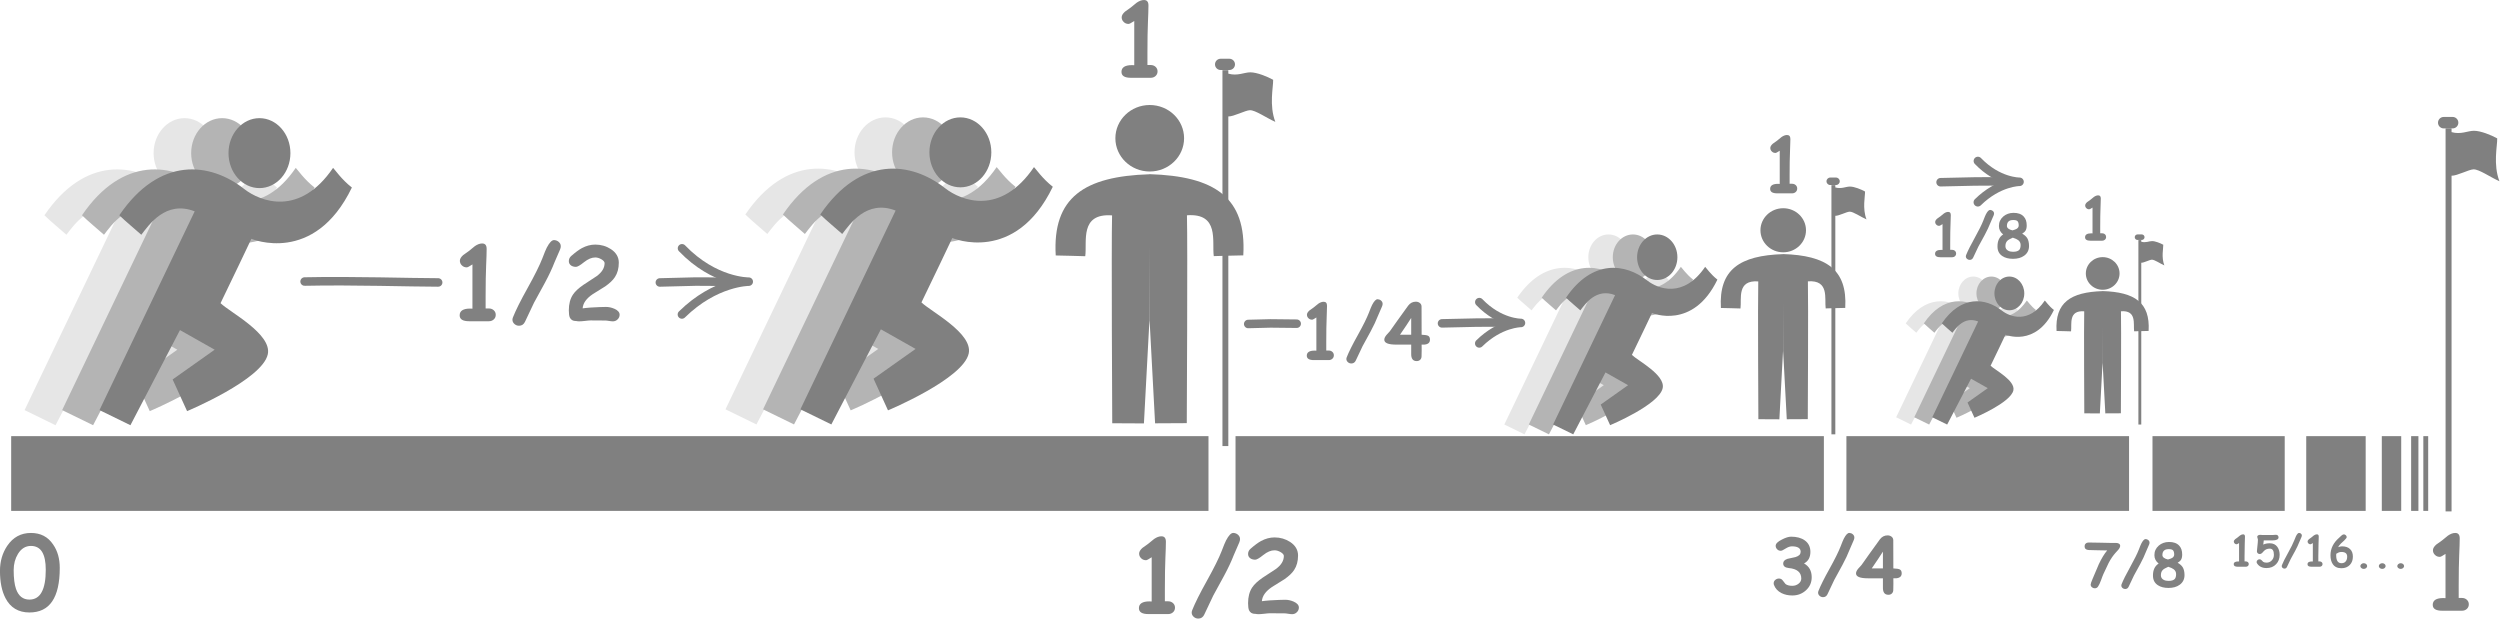 <?xml version="1.0" encoding="UTF-8" standalone="no"?>
<!DOCTYPE svg PUBLIC "-//W3C//DTD SVG 1.1//EN" "http://www.w3.org/Graphics/SVG/1.1/DTD/svg11.dtd">
<svg width="100%" height="100%" viewBox="0 0 2446 606" version="1.1" xmlns="http://www.w3.org/2000/svg" xmlns:xlink="http://www.w3.org/1999/xlink" xml:space="preserve" xmlns:serif="http://www.serif.com/" style="fill-rule:evenodd;clip-rule:evenodd;stroke-linecap:round;stroke-linejoin:round;stroke-miterlimit:1.5;">
    <g transform="matrix(1,0,0,1,-4.015,-474.418)">
        <g transform="matrix(1,0,0,1,-253.541,-1.454)">
            <g id="outline" transform="matrix(0.185,0,0,0.209,866.492,469.773)">
                <path d="M1048.93,1014.92L545.348,1945.38L709.028,2016.15L971.035,1570.79L1154.59,1662.61L932.194,1801.94L1008.67,1950.2C1008.67,1950.2 1407.74,1802.68 1435.62,1683.62C1457.88,1588.52 1233.77,1486.63 1185.57,1444.83C1234.24,1357.29 1348.68,1143.49 1348.68,1143.49C1348.68,1143.49 1681.08,1269.08 1880.23,903.421C1825.51,865.785 1789.48,818.523 1780.77,811.423C1604.06,1041.19 1396.39,969.844 1309.96,909.761C1131.05,785.388 864.296,755.465 650.312,1033.25C678.756,1058.4 736.51,1100.87 766.549,1124.53C806.87,1078.75 895.128,961.767 1048.93,1014.92Z" style="fill:rgb(230,230,230);"/>
                <g transform="matrix(1.13,0,0,1.13,271.877,235.627)">
                    <circle cx="990.754" cy="448.48" r="144.895" style="fill:rgb(230,230,230);"/>
                </g>
            </g>
            <g id="outline1" serif:id="outline" transform="matrix(0.185,0,0,0.209,903.25,469.773)">
                <path d="M1048.93,1014.92L545.348,1945.38L709.028,2016.15L971.035,1570.79L1154.59,1662.61L932.194,1801.94L1008.67,1950.2C1008.67,1950.2 1407.74,1802.68 1435.62,1683.62C1457.88,1588.52 1233.77,1486.63 1185.57,1444.83C1234.24,1357.29 1348.68,1143.49 1348.68,1143.49C1348.68,1143.49 1681.08,1269.08 1880.23,903.421C1825.51,865.785 1789.48,818.523 1780.77,811.423C1604.06,1041.19 1396.39,969.844 1309.96,909.761C1131.05,785.388 864.296,755.465 650.312,1033.25C678.756,1058.4 736.51,1100.87 766.549,1124.53C806.87,1078.75 895.128,961.767 1048.93,1014.92Z" style="fill:rgb(180,180,180);"/>
                <g transform="matrix(1.13,0,0,1.13,271.877,235.627)">
                    <circle cx="990.754" cy="448.48" r="144.895" style="fill:rgb(180,180,180);"/>
                </g>
            </g>
            <g id="outline2" serif:id="outline" transform="matrix(0.185,0,0,0.209,939.772,469.773)">
                <path d="M1048.93,1014.92L545.348,1945.38L709.028,2016.15L971.035,1570.79L1154.59,1662.61L932.194,1801.94L1008.67,1950.2C1008.67,1950.2 1407.74,1802.68 1435.62,1683.62C1457.88,1588.52 1233.77,1486.63 1185.57,1444.83C1234.24,1357.29 1348.68,1143.49 1348.68,1143.49C1348.68,1143.49 1681.08,1269.08 1880.23,903.421C1825.51,865.785 1789.48,818.523 1780.77,811.423C1604.06,1041.19 1396.39,969.844 1309.96,909.761C1131.05,785.388 864.296,755.465 650.312,1033.25C678.756,1058.4 736.51,1100.87 766.549,1124.53C806.87,1078.75 895.128,961.767 1048.93,1014.92Z" style="fill:rgb(128,128,128);"/>
                <g transform="matrix(1.13,0,0,1.13,271.877,235.627)">
                    <circle cx="990.754" cy="448.48" r="144.895" style="fill:rgb(128,128,128);"/>
                </g>
            </g>
        </g>
        <g transform="matrix(1,0,0,1,-939.317,-0.697)">
            <g id="outline3" serif:id="outline" transform="matrix(0.185,0,0,0.209,866.492,469.773)">
                <path d="M1048.93,1014.92L545.348,1945.38L709.028,2016.15L971.035,1570.79L1154.59,1662.61L932.194,1801.94L1008.67,1950.2C1008.67,1950.2 1407.74,1802.68 1435.62,1683.62C1457.88,1588.52 1233.77,1486.63 1185.57,1444.83C1234.24,1357.29 1348.68,1143.49 1348.68,1143.49C1348.68,1143.49 1681.08,1269.08 1880.23,903.421C1825.51,865.785 1789.48,818.523 1780.77,811.423C1604.06,1041.19 1396.39,969.844 1309.96,909.761C1131.05,785.388 864.296,755.465 650.312,1033.25C678.756,1058.4 736.51,1100.87 766.549,1124.53C806.87,1078.75 895.128,961.767 1048.93,1014.92Z" style="fill:rgb(230,230,230);"/>
                <g transform="matrix(1.13,0,0,1.13,271.877,235.627)">
                    <circle cx="990.754" cy="448.48" r="144.895" style="fill:rgb(230,230,230);"/>
                </g>
            </g>
            <g id="outline4" serif:id="outline" transform="matrix(0.185,0,0,0.209,903.25,469.773)">
                <path d="M1048.93,1014.92L545.348,1945.38L709.028,2016.15L971.035,1570.79L1154.59,1662.61L932.194,1801.94L1008.67,1950.2C1008.67,1950.2 1407.74,1802.68 1435.62,1683.62C1457.88,1588.52 1233.77,1486.63 1185.57,1444.83C1234.24,1357.29 1348.68,1143.49 1348.68,1143.49C1348.68,1143.49 1681.08,1269.08 1880.23,903.421C1825.51,865.785 1789.48,818.523 1780.77,811.423C1604.06,1041.19 1396.39,969.844 1309.96,909.761C1131.05,785.388 864.296,755.465 650.312,1033.25C678.756,1058.4 736.51,1100.87 766.549,1124.53C806.87,1078.75 895.128,961.767 1048.93,1014.92Z" style="fill:rgb(180,180,180);"/>
                <g transform="matrix(1.13,0,0,1.13,271.877,235.627)">
                    <circle cx="990.754" cy="448.48" r="144.895" style="fill:rgb(180,180,180);"/>
                </g>
            </g>
            <g id="outline5" serif:id="outline" transform="matrix(0.185,0,0,0.209,939.772,469.773)">
                <path d="M1048.93,1014.92L545.348,1945.38L709.028,2016.15L971.035,1570.79L1154.59,1662.61L932.194,1801.94L1008.67,1950.2C1008.67,1950.2 1407.74,1802.68 1435.62,1683.62C1457.88,1588.52 1233.77,1486.63 1185.57,1444.83C1234.24,1357.29 1348.68,1143.49 1348.68,1143.49C1348.68,1143.49 1681.08,1269.08 1880.23,903.421C1825.51,865.785 1789.48,818.523 1780.77,811.423C1604.06,1041.19 1396.39,969.844 1309.96,909.761C1131.05,785.388 864.296,755.465 650.312,1033.25C678.756,1058.4 736.51,1100.87 766.549,1124.53C806.87,1078.75 895.128,961.767 1048.93,1014.92Z" style="fill:rgb(128,128,128);"/>
                <g transform="matrix(1.13,0,0,1.13,271.877,235.627)">
                    <circle cx="990.754" cy="448.48" r="144.895" style="fill:rgb(128,128,128);"/>
                </g>
            </g>
        </g>
        <g transform="matrix(0.75,0,0,0.75,449.158,221.719)">
            <g transform="matrix(0.868,0,0,0.868,529.247,130.042)">
                <g id="outline6" serif:id="outline" transform="matrix(0.185,0,0,0.209,866.492,469.773)">
                    <path d="M1048.93,1014.92L545.348,1945.38L709.028,2016.15L971.035,1570.79L1154.59,1662.61L932.194,1801.94L1008.67,1950.2C1008.67,1950.2 1407.74,1802.68 1435.62,1683.62C1457.88,1588.52 1233.77,1486.63 1185.57,1444.83C1234.24,1357.29 1348.68,1143.49 1348.68,1143.49C1348.68,1143.49 1681.08,1269.08 1880.23,903.421C1825.51,865.785 1789.48,818.523 1780.77,811.423C1604.06,1041.19 1396.39,969.844 1309.96,909.761C1131.05,785.388 864.296,755.465 650.312,1033.25C678.756,1058.4 736.51,1100.87 766.549,1124.53C806.87,1078.75 895.128,961.767 1048.93,1014.92Z" style="fill:rgb(230,230,230);"/>
                    <g transform="matrix(1.13,0,0,1.13,271.877,235.627)">
                        <circle cx="990.754" cy="448.48" r="144.895" style="fill:rgb(230,230,230);"/>
                    </g>
                </g>
                <g id="outline7" serif:id="outline" transform="matrix(0.185,0,0,0.209,903.25,469.773)">
                    <path d="M1048.93,1014.92L545.348,1945.38L709.028,2016.15L971.035,1570.79L1154.59,1662.61L932.194,1801.94L1008.67,1950.2C1008.67,1950.2 1407.74,1802.68 1435.62,1683.62C1457.88,1588.52 1233.77,1486.63 1185.57,1444.83C1234.24,1357.29 1348.68,1143.49 1348.68,1143.49C1348.68,1143.49 1681.08,1269.08 1880.23,903.421C1825.51,865.785 1789.48,818.523 1780.77,811.423C1604.06,1041.19 1396.39,969.844 1309.96,909.761C1131.05,785.388 864.296,755.465 650.312,1033.25C678.756,1058.4 736.51,1100.87 766.549,1124.53C806.87,1078.75 895.128,961.767 1048.93,1014.92Z" style="fill:rgb(180,180,180);"/>
                    <g transform="matrix(1.13,0,0,1.13,271.877,235.627)">
                        <circle cx="990.754" cy="448.48" r="144.895" style="fill:rgb(180,180,180);"/>
                    </g>
                </g>
                <g id="outline8" serif:id="outline" transform="matrix(0.185,0,0,0.209,939.772,469.773)">
                    <path d="M1048.93,1014.92L545.348,1945.38L709.028,2016.15L971.035,1570.79L1154.59,1662.61L932.194,1801.94L1008.67,1950.2C1008.67,1950.2 1407.74,1802.68 1435.62,1683.62C1457.88,1588.52 1233.77,1486.63 1185.57,1444.83C1234.24,1357.29 1348.68,1143.49 1348.68,1143.49C1348.68,1143.49 1681.08,1269.08 1880.23,903.421C1825.51,865.785 1789.48,818.523 1780.77,811.423C1604.06,1041.19 1396.39,969.844 1309.96,909.761C1131.05,785.388 864.296,755.465 650.312,1033.25C678.756,1058.4 736.51,1100.87 766.549,1124.53C806.87,1078.75 895.128,961.767 1048.93,1014.92Z" style="fill:rgb(128,128,128);"/>
                    <g transform="matrix(1.13,0,0,1.13,271.877,235.627)">
                        <circle cx="990.754" cy="448.48" r="144.895" style="fill:rgb(128,128,128);"/>
                    </g>
                </g>
            </g>
            <g transform="matrix(0.868,0,0,0.868,753.311,121.512)">
                <g transform="matrix(1,0,0,1,-1195.93,-73.803)">
                    <path d="M2402.62,603.689C2411.74,606.294 2418.46,602.361 2424.54,602.372C2431.15,602.383 2441.39,606.552 2447.29,609.813C2447.48,617.073 2443.13,635.231 2449.46,651.742C2440.69,647.875 2429.55,639.931 2424.09,640.108C2419.43,640.259 2408,646.521 2402.62,646.332L2402.62,974.761L2396.77,974.761L2396.77,600.222L2402.62,600.222L2402.62,603.689ZM2409.27,594.449C2409.27,591.35 2406.75,588.834 2403.65,588.834L2394.97,588.834C2391.87,588.834 2389.35,591.35 2389.35,594.449C2389.35,597.548 2391.87,600.064 2394.97,600.064L2403.65,600.064C2406.75,600.064 2409.27,597.548 2409.27,594.449Z" style="fill:rgb(128,128,128);"/>
                </g>
                <g transform="matrix(0.427,0,0,0.342,615.812,262.997)">
                    <path d="M1199.71,1073.48L1199.71,1073.18C1352.01,1079.02 1426.58,1140.49 1418.72,1309.77C1396.54,1309.88 1371.87,1311.55 1349.83,1311.96C1345.24,1269.49 1363.56,1186.07 1287.25,1192.99C1289.09,1278.59 1286.85,1798.56 1286.85,1798.56L1212.91,1799.05L1200.09,1498.85L1199.89,1278.4L1199.7,1499.14L1186.87,1799.33L1112.94,1798.85C1112.94,1798.85 1110.7,1278.88 1112.54,1193.28C1036.22,1186.35 1054.55,1269.77 1049.96,1312.25C1027.92,1311.83 1003.25,1310.16 981.066,1310.05C973.215,1140.9 1047.65,1079.4 1199.71,1073.48Z" style="fill:rgb(128,128,128);"/>
                    <g transform="matrix(1.097,0,0,1.127,-57.986,-178.899)">
                        <ellipse cx="1147.12" cy="1018.18" rx="73.073" ry="85.947" style="fill:rgb(128,128,128);"/>
                    </g>
                </g>
            </g>
        </g>
        <g transform="matrix(0.987,0,0,0.887,15.949,101.901)">
            <rect x="-1.013" y="901.064" width="1186.88" height="82.447" style="fill:rgb(128,128,128);"/>
        </g>
        <g transform="matrix(0.485,0,0,0.887,1213.35,101.901)">
            <rect x="-1.013" y="901.064" width="1186.88" height="82.447" style="fill:rgb(128,128,128);"/>
        </g>
        <g transform="matrix(0.233,0,0,0.887,1810.78,101.901)">
            <rect x="-1.013" y="901.064" width="1186.88" height="82.447" style="fill:rgb(128,128,128);"/>
        </g>
        <g transform="matrix(0.109,0,0,0.887,2110.12,101.901)">
            <rect x="-1.013" y="901.064" width="1186.88" height="82.447" style="fill:rgb(128,128,128);"/>
        </g>
        <g transform="matrix(0.049,0,0,0.887,2260.48,101.901)">
            <rect x="-1.013" y="901.064" width="1186.88" height="82.447" style="fill:rgb(128,128,128);"/>
        </g>
        <g transform="matrix(0.016,0,0,0.887,2334.39,101.901)">
            <rect x="-1.013" y="901.064" width="1186.88" height="82.447" style="fill:rgb(128,128,128);"/>
        </g>
        <g transform="matrix(0.006,0,0,0.887,2363.08,101.901)">
            <rect x="-1.013" y="901.064" width="1186.88" height="82.447" style="fill:rgb(128,128,128);"/>
        </g>
        <g transform="matrix(0.004,0,0,0.887,2375.01,101.901)">
            <rect x="-1.013" y="901.064" width="1186.88" height="82.447" style="fill:rgb(128,128,128);"/>
        </g>
        <path d="M2402.62,603.689C2411.74,606.294 2418.46,602.361 2424.54,602.372C2431.15,602.383 2441.39,606.552 2447.29,609.813C2447.48,617.073 2443.13,635.231 2449.46,651.742C2440.69,647.875 2429.55,639.931 2424.09,640.108C2419.43,640.259 2408,646.521 2402.62,646.332L2402.62,974.761L2396.77,974.761L2396.77,600.222L2402.62,600.222L2402.62,603.689ZM2409.27,594.449C2409.27,591.35 2406.75,588.834 2403.65,588.834L2394.97,588.834C2391.87,588.834 2389.35,591.35 2389.35,594.449C2389.35,597.548 2391.87,600.064 2394.97,600.064L2403.65,600.064C2406.75,600.064 2409.27,597.548 2409.27,594.449Z" style="fill:rgb(128,128,128);"/>
        <g transform="matrix(0.982,0,0,0.982,20.835,26.129)">
            <g transform="matrix(1,0,0,1,-1195.93,-73.803)">
                <path d="M2402.62,603.689C2411.74,606.294 2418.46,602.361 2424.54,602.372C2431.15,602.383 2441.39,606.552 2447.29,609.813C2447.48,617.073 2443.13,635.231 2449.46,651.742C2440.69,647.875 2429.55,639.931 2424.09,640.108C2419.43,640.259 2408,646.521 2402.62,646.332L2402.62,974.761L2396.77,974.761L2396.77,600.222L2402.62,600.222L2402.62,603.689ZM2409.27,594.449C2409.27,591.35 2406.75,588.834 2403.65,588.834L2394.97,588.834C2391.87,588.834 2389.35,591.35 2389.35,594.449C2389.35,597.548 2391.87,600.064 2394.97,600.064L2403.65,600.064C2406.75,600.064 2409.27,597.548 2409.27,594.449Z" style="fill:rgb(128,128,128);"/>
            </g>
            <g transform="matrix(0.427,0,0,0.342,615.812,262.997)">
                <path d="M1199.71,1073.48L1199.71,1073.18C1352.01,1079.02 1426.58,1140.49 1418.72,1309.77C1396.54,1309.88 1371.87,1311.55 1349.83,1311.96C1345.24,1269.49 1363.56,1186.07 1287.25,1192.99C1289.09,1278.59 1286.85,1798.56 1286.85,1798.56L1212.91,1799.05L1200.09,1498.85L1199.89,1278.4L1199.7,1499.14L1186.87,1799.33L1112.94,1798.85C1112.94,1798.85 1110.7,1278.88 1112.54,1193.28C1036.22,1186.35 1054.55,1269.77 1049.96,1312.25C1027.92,1311.83 1003.25,1310.16 981.066,1310.05C973.215,1140.9 1047.65,1079.4 1199.71,1073.48Z" style="fill:rgb(128,128,128);"/>
                <g transform="matrix(1.097,0,0,1.127,-57.986,-178.899)">
                    <ellipse cx="1147.12" cy="1018.18" rx="73.073" ry="85.947" style="fill:rgb(128,128,128);"/>
                </g>
            </g>
        </g>
        <g transform="matrix(0.482,0,0,0.482,1392.93,460.272)">
            <g id="outline9" serif:id="outline" transform="matrix(0.185,0,0,0.209,866.492,469.773)">
                <path d="M1048.93,1014.92L545.348,1945.38L709.028,2016.15L971.035,1570.79L1154.59,1662.61L932.194,1801.94L1008.67,1950.2C1008.67,1950.2 1407.74,1802.68 1435.62,1683.62C1457.88,1588.52 1233.77,1486.63 1185.57,1444.83C1234.24,1357.29 1348.68,1143.49 1348.68,1143.49C1348.68,1143.49 1681.08,1269.08 1880.23,903.421C1825.51,865.785 1789.48,818.523 1780.77,811.423C1604.06,1041.19 1396.39,969.844 1309.96,909.761C1131.05,785.388 864.296,755.465 650.312,1033.25C678.756,1058.4 736.51,1100.87 766.549,1124.53C806.87,1078.75 895.128,961.767 1048.93,1014.92Z" style="fill:rgb(230,230,230);"/>
                <g transform="matrix(1.13,0,0,1.13,271.877,235.627)">
                    <circle cx="990.754" cy="448.48" r="144.895" style="fill:rgb(230,230,230);"/>
                </g>
            </g>
            <g id="outline10" serif:id="outline" transform="matrix(0.185,0,0,0.209,903.25,469.773)">
                <path d="M1048.93,1014.92L545.348,1945.38L709.028,2016.15L971.035,1570.79L1154.59,1662.61L932.194,1801.94L1008.67,1950.2C1008.67,1950.2 1407.74,1802.68 1435.62,1683.62C1457.88,1588.52 1233.77,1486.63 1185.57,1444.83C1234.24,1357.29 1348.68,1143.49 1348.68,1143.49C1348.68,1143.49 1681.08,1269.08 1880.23,903.421C1825.51,865.785 1789.48,818.523 1780.77,811.423C1604.06,1041.19 1396.39,969.844 1309.96,909.761C1131.05,785.388 864.296,755.465 650.312,1033.25C678.756,1058.4 736.51,1100.87 766.549,1124.53C806.87,1078.75 895.128,961.767 1048.93,1014.92Z" style="fill:rgb(180,180,180);"/>
                <g transform="matrix(1.13,0,0,1.13,271.877,235.627)">
                    <circle cx="990.754" cy="448.48" r="144.895" style="fill:rgb(180,180,180);"/>
                </g>
            </g>
            <g id="outline11" serif:id="outline" transform="matrix(0.185,0,0,0.209,939.772,469.773)">
                <path d="M1048.93,1014.92L545.348,1945.38L709.028,2016.15L971.035,1570.79L1154.59,1662.61L932.194,1801.94L1008.67,1950.2C1008.67,1950.2 1407.74,1802.68 1435.62,1683.62C1457.88,1588.52 1233.77,1486.63 1185.57,1444.83C1234.24,1357.29 1348.68,1143.49 1348.68,1143.49C1348.68,1143.49 1681.08,1269.08 1880.23,903.421C1825.51,865.785 1789.48,818.523 1780.77,811.423C1604.06,1041.19 1396.39,969.844 1309.96,909.761C1131.05,785.388 864.296,755.465 650.312,1033.25C678.756,1058.4 736.51,1100.87 766.549,1124.53C806.87,1078.75 895.128,961.767 1048.93,1014.92Z" style="fill:rgb(128,128,128);"/>
                <g transform="matrix(1.13,0,0,1.13,271.877,235.627)">
                    <circle cx="990.754" cy="448.48" r="144.895" style="fill:rgb(128,128,128);"/>
                </g>
            </g>
        </g>
        <g transform="matrix(0.482,0,0,0.482,1517.41,455.533)">
            <g transform="matrix(1,0,0,1,-1195.93,-73.803)">
                <path d="M2402.62,603.689C2411.74,606.294 2418.46,602.361 2424.54,602.372C2431.15,602.383 2441.39,606.552 2447.29,609.813C2447.48,617.073 2443.13,635.231 2449.46,651.742C2440.69,647.875 2429.55,639.931 2424.09,640.108C2419.43,640.259 2408,646.521 2402.62,646.332L2402.62,974.761L2396.77,974.761L2396.77,600.222L2402.62,600.222L2402.62,603.689ZM2409.27,594.449C2409.27,591.35 2406.75,588.834 2403.65,588.834L2394.97,588.834C2391.87,588.834 2389.35,591.35 2389.35,594.449C2389.35,597.548 2391.87,600.064 2394.97,600.064L2403.65,600.064C2406.75,600.064 2409.27,597.548 2409.27,594.449Z" style="fill:rgb(128,128,128);"/>
            </g>
            <g transform="matrix(0.427,0,0,0.342,615.812,262.997)">
                <path d="M1199.71,1073.48L1199.71,1073.18C1352.01,1079.02 1426.58,1140.49 1418.72,1309.77C1396.54,1309.88 1371.87,1311.55 1349.83,1311.96C1345.24,1269.49 1363.56,1186.07 1287.25,1192.99C1289.09,1278.59 1286.85,1798.56 1286.85,1798.56L1212.91,1799.05L1200.09,1498.85L1199.89,1278.4L1199.7,1499.14L1186.87,1799.33L1112.94,1798.85C1112.94,1798.85 1110.7,1278.88 1112.54,1193.28C1036.22,1186.35 1054.55,1269.77 1049.96,1312.25C1027.92,1311.83 1003.25,1310.16 981.066,1310.05C973.215,1140.9 1047.65,1079.4 1199.71,1073.48Z" style="fill:rgb(128,128,128);"/>
                <g transform="matrix(1.097,0,0,1.127,-57.986,-178.899)">
                    <ellipse cx="1147.12" cy="1018.18" rx="73.073" ry="85.947" style="fill:rgb(128,128,128);"/>
                </g>
            </g>
        </g>
        <g transform="matrix(1,0,0,1,-29.285,-274.161)">
            <g transform="matrix(100,0,0,100,471.533,1062.88)">
                <path d="M0.401,0L0.208,-0C0.146,-0 0.115,-0.019 0.115,-0.058C0.115,-0.102 0.15,-0.124 0.218,-0.124C0.225,-0.124 0.232,-0.123 0.24,-0.123L0.24,-0.556C0.211,-0.537 0.193,-0.527 0.185,-0.527C0.166,-0.527 0.15,-0.533 0.137,-0.546C0.123,-0.559 0.117,-0.575 0.117,-0.592C0.117,-0.61 0.128,-0.628 0.149,-0.647L0.205,-0.687L0.264,-0.735C0.289,-0.752 0.312,-0.761 0.335,-0.761C0.364,-0.761 0.379,-0.744 0.379,-0.708C0.379,-0.67 0.377,-0.615 0.374,-0.545C0.371,-0.475 0.369,-0.374 0.369,-0.244L0.369,-0.125L0.401,-0.125C0.42,-0.125 0.436,-0.119 0.449,-0.107C0.462,-0.095 0.468,-0.08 0.468,-0.063C0.468,-0.045 0.462,-0.03 0.449,-0.018C0.436,-0.006 0.42,0 0.401,0Z" style="fill:rgb(129,129,129);fill-rule:nonzero;"/>
            </g>
            <g transform="matrix(100,0,0,100,532.568,1062.88)">
                <path d="M0.487,-0.702C0.475,-0.675 0.456,-0.632 0.432,-0.575C0.41,-0.518 0.379,-0.451 0.338,-0.375C0.303,-0.311 0.267,-0.246 0.232,-0.181C0.225,-0.168 0.196,-0.106 0.144,0.005C0.132,0.031 0.112,0.044 0.086,0.044C0.069,0.044 0.055,0.039 0.042,0.028C0.028,0.016 0.021,0.002 0.021,-0.015C0.021,-0.023 0.023,-0.03 0.026,-0.038C0.052,-0.104 0.1,-0.201 0.17,-0.326C0.24,-0.452 0.288,-0.549 0.314,-0.616C0.333,-0.667 0.348,-0.702 0.357,-0.72C0.383,-0.77 0.407,-0.795 0.429,-0.794C0.446,-0.793 0.46,-0.788 0.473,-0.777C0.487,-0.765 0.494,-0.751 0.494,-0.734C0.494,-0.724 0.492,-0.714 0.487,-0.702Z" style="fill:rgb(129,129,129);fill-rule:nonzero;"/>
            </g>
            <g transform="matrix(100,0,0,100,583.74,1062.88)">
                <path d="M0.492,0.001C0.484,0.001 0.471,-0 0.454,-0.003C0.437,-0.006 0.425,-0.007 0.417,-0.007L0.274,-0.008C0.262,-0.008 0.243,-0.006 0.218,-0.003C0.193,-0 0.174,0.001 0.161,0.001C0.158,0.001 0.152,0.001 0.146,-0C0.139,-0.002 0.133,-0.002 0.13,-0.002C0.101,-0.002 0.081,-0.014 0.07,-0.038C0.064,-0.053 0.061,-0.076 0.061,-0.107C0.061,-0.168 0.074,-0.219 0.101,-0.26C0.122,-0.292 0.156,-0.323 0.202,-0.355C0.246,-0.384 0.29,-0.413 0.333,-0.441C0.385,-0.479 0.411,-0.521 0.411,-0.569C0.411,-0.581 0.4,-0.594 0.38,-0.606C0.359,-0.618 0.339,-0.624 0.32,-0.624C0.285,-0.624 0.249,-0.609 0.21,-0.578C0.172,-0.547 0.145,-0.532 0.131,-0.532C0.114,-0.532 0.098,-0.536 0.085,-0.544C0.069,-0.555 0.061,-0.569 0.061,-0.588C0.061,-0.608 0.069,-0.625 0.085,-0.639C0.125,-0.674 0.159,-0.699 0.188,-0.715C0.231,-0.738 0.275,-0.75 0.32,-0.75C0.376,-0.75 0.427,-0.735 0.472,-0.706C0.524,-0.672 0.55,-0.627 0.55,-0.573C0.55,-0.517 0.537,-0.47 0.512,-0.432C0.492,-0.401 0.46,-0.371 0.417,-0.341C0.377,-0.316 0.336,-0.29 0.295,-0.265C0.234,-0.224 0.2,-0.178 0.196,-0.126C0.214,-0.129 0.24,-0.131 0.275,-0.134C0.344,-0.138 0.394,-0.14 0.424,-0.14C0.452,-0.14 0.479,-0.134 0.507,-0.122C0.541,-0.107 0.558,-0.087 0.558,-0.064C0.558,-0.047 0.552,-0.032 0.54,-0.02C0.527,-0.006 0.511,0.001 0.492,0.001Z" style="fill:rgb(129,129,129);fill-rule:nonzero;"/>
            </g>
        </g>
        <g transform="matrix(1,0,0,1,618.231,-512.342)">
            <g transform="matrix(100,0,0,100,471.533,1062.88)">
                <path d="M0.401,0L0.208,-0C0.146,-0 0.115,-0.019 0.115,-0.058C0.115,-0.102 0.15,-0.124 0.218,-0.124C0.225,-0.124 0.232,-0.123 0.24,-0.123L0.24,-0.556C0.211,-0.537 0.193,-0.527 0.185,-0.527C0.166,-0.527 0.15,-0.533 0.137,-0.546C0.123,-0.559 0.117,-0.575 0.117,-0.592C0.117,-0.61 0.128,-0.628 0.149,-0.647L0.205,-0.687L0.264,-0.735C0.289,-0.752 0.312,-0.761 0.335,-0.761C0.364,-0.761 0.379,-0.744 0.379,-0.708C0.379,-0.67 0.377,-0.615 0.374,-0.545C0.371,-0.475 0.369,-0.374 0.369,-0.244L0.369,-0.125L0.401,-0.125C0.42,-0.125 0.436,-0.119 0.449,-0.107C0.462,-0.095 0.468,-0.08 0.468,-0.063C0.468,-0.045 0.462,-0.03 0.449,-0.018C0.436,-0.006 0.42,0 0.401,0Z" style="fill:rgb(129,129,129);fill-rule:nonzero;"/>
            </g>
        </g>
        <g transform="matrix(1,0,0,1,1255.77,-399.294)">
            <g transform="matrix(75,0,0,75,471.533,1062.88)">
                <path d="M0.401,0L0.208,-0C0.146,-0 0.115,-0.019 0.115,-0.058C0.115,-0.102 0.15,-0.124 0.218,-0.124C0.225,-0.124 0.232,-0.123 0.24,-0.123L0.24,-0.556C0.211,-0.537 0.193,-0.527 0.185,-0.527C0.166,-0.527 0.15,-0.533 0.137,-0.546C0.123,-0.559 0.117,-0.575 0.117,-0.592C0.117,-0.61 0.128,-0.628 0.149,-0.647L0.205,-0.687L0.264,-0.735C0.289,-0.752 0.312,-0.761 0.335,-0.761C0.364,-0.761 0.379,-0.744 0.379,-0.708C0.379,-0.67 0.377,-0.615 0.374,-0.545C0.371,-0.475 0.369,-0.374 0.369,-0.244L0.369,-0.125L0.401,-0.125C0.42,-0.125 0.436,-0.119 0.449,-0.107C0.462,-0.095 0.468,-0.08 0.468,-0.063C0.468,-0.045 0.462,-0.03 0.449,-0.018C0.436,-0.006 0.42,0 0.401,0Z" style="fill:rgb(129,129,129);fill-rule:nonzero;"/>
            </g>
        </g>
        <g transform="matrix(1,0,0,1,1565.8,-352.935)">
            <g transform="matrix(58.333,0,0,58.333,471.533,1062.88)">
                <path d="M0.401,0L0.208,-0C0.146,-0 0.115,-0.019 0.115,-0.058C0.115,-0.102 0.15,-0.124 0.218,-0.124C0.225,-0.124 0.232,-0.123 0.24,-0.123L0.24,-0.556C0.211,-0.537 0.193,-0.527 0.185,-0.527C0.166,-0.527 0.15,-0.533 0.137,-0.546C0.123,-0.559 0.117,-0.575 0.117,-0.592C0.117,-0.61 0.128,-0.628 0.149,-0.647L0.205,-0.687L0.264,-0.735C0.289,-0.752 0.312,-0.761 0.335,-0.761C0.364,-0.761 0.379,-0.744 0.379,-0.708C0.379,-0.67 0.377,-0.615 0.374,-0.545C0.371,-0.475 0.369,-0.374 0.369,-0.244L0.369,-0.125L0.401,-0.125C0.42,-0.125 0.436,-0.119 0.449,-0.107C0.462,-0.095 0.468,-0.08 0.468,-0.063C0.468,-0.045 0.462,-0.03 0.449,-0.018C0.436,-0.006 0.42,0 0.401,0Z" style="fill:rgb(129,129,129);fill-rule:nonzero;"/>
            </g>
        </g>
        <g transform="matrix(1,0,0,1,802.421,-236.141)">
            <g transform="matrix(75,0,0,75,471.533,1062.88)">
                <path d="M0.401,0L0.208,-0C0.146,-0 0.115,-0.019 0.115,-0.058C0.115,-0.102 0.15,-0.124 0.218,-0.124C0.225,-0.124 0.232,-0.123 0.24,-0.123L0.24,-0.556C0.211,-0.537 0.193,-0.527 0.185,-0.527C0.166,-0.527 0.15,-0.533 0.137,-0.546C0.123,-0.559 0.117,-0.575 0.117,-0.592C0.117,-0.61 0.128,-0.628 0.149,-0.647L0.205,-0.687L0.264,-0.735C0.289,-0.752 0.312,-0.761 0.335,-0.761C0.364,-0.761 0.379,-0.744 0.379,-0.708C0.379,-0.67 0.377,-0.615 0.374,-0.545C0.371,-0.475 0.369,-0.374 0.369,-0.244L0.369,-0.125L0.401,-0.125C0.42,-0.125 0.436,-0.119 0.449,-0.107C0.462,-0.095 0.468,-0.08 0.468,-0.063C0.468,-0.045 0.462,-0.03 0.449,-0.018C0.436,-0.006 0.42,0 0.401,0Z" style="fill:rgb(129,129,129);fill-rule:nonzero;"/>
            </g>
            <g transform="matrix(75,0,0,75,517.309,1062.88)">
                <path d="M0.487,-0.702C0.475,-0.675 0.456,-0.632 0.432,-0.575C0.41,-0.518 0.379,-0.451 0.338,-0.375C0.303,-0.311 0.267,-0.246 0.232,-0.181C0.225,-0.168 0.196,-0.106 0.144,0.005C0.132,0.031 0.112,0.044 0.086,0.044C0.069,0.044 0.055,0.039 0.042,0.028C0.028,0.016 0.021,0.002 0.021,-0.015C0.021,-0.023 0.023,-0.03 0.026,-0.038C0.052,-0.104 0.1,-0.201 0.17,-0.326C0.24,-0.452 0.288,-0.549 0.314,-0.616C0.333,-0.667 0.348,-0.702 0.357,-0.72C0.383,-0.77 0.407,-0.795 0.429,-0.794C0.446,-0.793 0.46,-0.788 0.473,-0.777C0.487,-0.765 0.494,-0.751 0.494,-0.734C0.494,-0.724 0.492,-0.714 0.487,-0.702Z" style="fill:rgb(129,129,129);fill-rule:nonzero;"/>
            </g>
            <g transform="matrix(75,0,0,75,555.688,1062.88)">
                <path d="M0.355,-0.202L0.161,-0.202C0.056,-0.202 0.004,-0.223 0.004,-0.266C0.004,-0.284 0.013,-0.304 0.031,-0.326C0.046,-0.343 0.061,-0.36 0.077,-0.377C0.129,-0.452 0.209,-0.563 0.316,-0.711C0.342,-0.745 0.375,-0.762 0.416,-0.762C0.435,-0.762 0.451,-0.757 0.465,-0.747C0.482,-0.735 0.49,-0.719 0.49,-0.698L0.491,-0.331C0.533,-0.329 0.562,-0.325 0.576,-0.317C0.592,-0.309 0.6,-0.291 0.6,-0.266C0.6,-0.239 0.588,-0.22 0.563,-0.21C0.545,-0.203 0.521,-0.2 0.491,-0.202C0.492,-0.155 0.492,-0.104 0.49,-0.049C0.49,-0.031 0.484,-0.017 0.473,-0.005C0.461,0.007 0.446,0.013 0.426,0.013C0.377,0.013 0.353,-0.02 0.355,-0.085L0.355,-0.202ZM0.355,-0.55C0.324,-0.5 0.275,-0.427 0.209,-0.331L0.355,-0.331L0.355,-0.55Z" style="fill:rgb(129,129,129);fill-rule:nonzero;"/>
            </g>
        </g>
        <g transform="matrix(1,0,0,1,1419.04,-336.749)">
            <g transform="matrix(58.333,0,0,58.333,471.533,1062.88)">
                <path d="M0.401,0L0.208,-0C0.146,-0 0.115,-0.019 0.115,-0.058C0.115,-0.102 0.15,-0.124 0.218,-0.124C0.225,-0.124 0.232,-0.123 0.24,-0.123L0.24,-0.556C0.211,-0.537 0.193,-0.527 0.185,-0.527C0.166,-0.527 0.15,-0.533 0.137,-0.546C0.123,-0.559 0.117,-0.575 0.117,-0.592C0.117,-0.61 0.128,-0.628 0.149,-0.647L0.205,-0.687L0.264,-0.735C0.289,-0.752 0.312,-0.761 0.335,-0.761C0.364,-0.761 0.379,-0.744 0.379,-0.708C0.379,-0.67 0.377,-0.615 0.374,-0.545C0.371,-0.475 0.369,-0.374 0.369,-0.244L0.369,-0.125L0.401,-0.125C0.42,-0.125 0.436,-0.119 0.449,-0.107C0.462,-0.095 0.468,-0.08 0.468,-0.063C0.468,-0.045 0.462,-0.03 0.449,-0.018C0.436,-0.006 0.42,0 0.401,0Z" style="fill:rgb(129,129,129);fill-rule:nonzero;"/>
            </g>
            <g transform="matrix(58.333,0,0,58.333,507.136,1062.88)">
                <path d="M0.487,-0.702C0.475,-0.675 0.456,-0.632 0.432,-0.575C0.41,-0.518 0.379,-0.451 0.338,-0.375C0.303,-0.311 0.267,-0.246 0.232,-0.181C0.225,-0.168 0.196,-0.106 0.144,0.005C0.132,0.031 0.112,0.044 0.086,0.044C0.069,0.044 0.055,0.039 0.042,0.028C0.028,0.016 0.021,0.002 0.021,-0.015C0.021,-0.023 0.023,-0.03 0.026,-0.038C0.052,-0.104 0.1,-0.201 0.17,-0.326C0.24,-0.452 0.288,-0.549 0.314,-0.616C0.333,-0.667 0.348,-0.702 0.357,-0.72C0.383,-0.77 0.407,-0.795 0.429,-0.794C0.446,-0.793 0.46,-0.788 0.473,-0.777C0.487,-0.765 0.494,-0.751 0.494,-0.734C0.494,-0.724 0.492,-0.714 0.487,-0.702Z" style="fill:rgb(129,129,129);fill-rule:nonzero;"/>
            </g>
            <g transform="matrix(58.333,0,0,58.333,536.987,1062.88)">
                <path d="M0.3,0.026C0.228,0.026 0.168,0.011 0.122,-0.02C0.068,-0.055 0.041,-0.108 0.04,-0.176C0.038,-0.272 0.07,-0.341 0.135,-0.383C0.088,-0.42 0.064,-0.467 0.064,-0.524C0.064,-0.588 0.088,-0.641 0.137,-0.684C0.184,-0.724 0.24,-0.744 0.306,-0.745C0.383,-0.746 0.442,-0.725 0.48,-0.683C0.514,-0.647 0.53,-0.597 0.53,-0.534C0.53,-0.498 0.524,-0.47 0.511,-0.448C0.5,-0.429 0.481,-0.412 0.454,-0.396C0.494,-0.374 0.522,-0.348 0.54,-0.319C0.559,-0.286 0.569,-0.243 0.569,-0.19C0.569,-0.121 0.542,-0.066 0.488,-0.027C0.439,0.009 0.376,0.026 0.3,0.026ZM0.304,-0.625C0.233,-0.625 0.198,-0.591 0.198,-0.524C0.199,-0.491 0.229,-0.466 0.291,-0.451C0.325,-0.46 0.348,-0.469 0.361,-0.477C0.384,-0.491 0.396,-0.51 0.396,-0.534C0.396,-0.57 0.388,-0.595 0.373,-0.608C0.36,-0.619 0.337,-0.625 0.304,-0.625ZM0.297,-0.329C0.25,-0.309 0.219,-0.291 0.204,-0.275C0.182,-0.253 0.172,-0.222 0.173,-0.182C0.174,-0.15 0.19,-0.126 0.219,-0.11C0.242,-0.098 0.269,-0.092 0.3,-0.092C0.351,-0.092 0.386,-0.103 0.405,-0.124C0.42,-0.141 0.428,-0.168 0.428,-0.205C0.428,-0.239 0.415,-0.266 0.388,-0.287C0.368,-0.302 0.338,-0.316 0.297,-0.329Z" style="fill:rgb(129,129,129);fill-rule:nonzero;"/>
            </g>
        </g>
        <g transform="matrix(0.109,0,0,0.109,572.617,586.402)">
            <path d="M905.261,1201.31C1197.44,1505.25 1504.34,1500.85 1504.34,1500.85C1504.34,1500.85 1204.43,1500.51 904.404,1795.46" style="fill:none;stroke:rgb(128,128,128);stroke-width:76.34px;"/>
        </g>
        <g transform="matrix(0.068,0,0,0.068,1389.82,688.326)">
            <path d="M905.261,1201.31C1197.44,1505.25 1504.34,1500.85 1504.34,1500.85C1504.34,1500.85 1204.43,1500.51 904.404,1795.46" style="fill:none;stroke:rgb(128,128,128);stroke-width:122.68px;"/>
        </g>
        <g transform="matrix(0.068,0,0,0.068,1877.62,550.231)">
            <path d="M905.261,1201.31C1197.44,1505.25 1504.34,1500.85 1504.34,1500.85C1504.34,1500.85 1204.43,1500.51 904.404,1795.46" style="fill:none;stroke:rgb(128,128,128);stroke-width:122.68px;"/>
        </g>
        <path d="M302.04,749.869C350.19,748.839 405.093,750.774 432.71,750.774" style="fill:none;stroke:rgb(128,128,128);stroke-width:8.33px;"/>
        <g transform="matrix(1,0,0,1,351.508,7.472)">
            <path d="M298.098,743.313C346.249,742.284 318.095,742.122 374.336,742.865" style="fill:none;stroke:rgb(128,128,128);stroke-width:8.33px;"/>
        </g>
        <g transform="matrix(0.622,0,0,0.622,1252.24,328.094)">
            <path d="M261.472,743.91C309.623,742.881 318.095,742.122 374.336,742.865" style="fill:none;stroke:rgb(128,128,128);stroke-width:13.39px;"/>
        </g>
        <g transform="matrix(0.622,0,0,0.622,1740.04,189.998)">
            <path d="M261.472,743.91C309.623,742.881 318.095,742.122 374.336,742.865" style="fill:none;stroke:rgb(128,128,128);stroke-width:13.39px;"/>
        </g>
        <g transform="matrix(0.622,0,0,0.622,1039.85,329.065)">
            <path d="M298.098,743.313C346.249,742.284 318.095,742.122 374.336,742.865" style="fill:none;stroke:rgb(128,128,128);stroke-width:13.39px;"/>
        </g>
        <g transform="matrix(1,0,0,1,-150.125,-18.78)">
            <g transform="matrix(100,0,0,100,153.115,1090.54)">
                <path d="M0.298,0.019C0.191,0.019 0.112,-0.028 0.064,-0.121C0.028,-0.19 0.01,-0.279 0.01,-0.388C0.01,-0.481 0.034,-0.563 0.081,-0.633C0.138,-0.717 0.215,-0.759 0.313,-0.759C0.407,-0.759 0.479,-0.722 0.53,-0.646C0.574,-0.583 0.595,-0.506 0.595,-0.417C0.595,-0.271 0.57,-0.162 0.521,-0.09C0.472,-0.017 0.397,0.019 0.298,0.019ZM0.313,-0.632C0.26,-0.632 0.218,-0.606 0.186,-0.554C0.158,-0.508 0.144,-0.455 0.144,-0.395C0.144,-0.316 0.152,-0.254 0.167,-0.211C0.191,-0.142 0.235,-0.107 0.298,-0.107C0.352,-0.107 0.392,-0.132 0.418,-0.18C0.445,-0.229 0.458,-0.302 0.458,-0.399C0.458,-0.477 0.446,-0.535 0.422,-0.574C0.398,-0.613 0.361,-0.632 0.313,-0.632Z" style="fill:rgb(129,129,129);fill-rule:nonzero;"/>
            </g>
        </g>
        <g transform="matrix(1,0,0,1,2219.59,-18.584)">
            <g transform="matrix(100,0,0,100,153.115,1090.54)">
                <path d="M0.401,0L0.208,-0C0.146,-0 0.115,-0.019 0.115,-0.058C0.115,-0.102 0.15,-0.124 0.218,-0.124C0.225,-0.124 0.232,-0.123 0.24,-0.123L0.24,-0.556C0.211,-0.537 0.193,-0.527 0.185,-0.527C0.166,-0.527 0.15,-0.533 0.137,-0.546C0.123,-0.559 0.117,-0.575 0.117,-0.592C0.117,-0.61 0.128,-0.628 0.149,-0.647L0.205,-0.687L0.264,-0.735C0.289,-0.752 0.312,-0.761 0.335,-0.761C0.364,-0.761 0.379,-0.744 0.379,-0.708C0.379,-0.67 0.377,-0.615 0.374,-0.545C0.371,-0.475 0.369,-0.374 0.369,-0.244L0.369,-0.125L0.401,-0.125C0.42,-0.125 0.436,-0.119 0.449,-0.107C0.462,-0.095 0.468,-0.08 0.468,-0.063C0.468,-0.045 0.462,-0.03 0.449,-0.018C0.436,-0.006 0.42,0 0.401,0Z" style="fill:rgb(129,129,129);fill-rule:nonzero;"/>
            </g>
        </g>
        <g transform="matrix(1,0,0,1,953.712,-15.312)">
            <g transform="matrix(100,0,0,100,153.115,1090.54)">
                <path d="M0.401,0L0.208,-0C0.146,-0 0.115,-0.019 0.115,-0.058C0.115,-0.102 0.15,-0.124 0.218,-0.124C0.225,-0.124 0.232,-0.123 0.24,-0.123L0.24,-0.556C0.211,-0.537 0.193,-0.527 0.185,-0.527C0.166,-0.527 0.15,-0.533 0.137,-0.546C0.123,-0.559 0.117,-0.575 0.117,-0.592C0.117,-0.61 0.128,-0.628 0.149,-0.647L0.205,-0.687L0.264,-0.735C0.289,-0.752 0.312,-0.761 0.335,-0.761C0.364,-0.761 0.379,-0.744 0.379,-0.708C0.379,-0.67 0.377,-0.615 0.374,-0.545C0.371,-0.475 0.369,-0.374 0.369,-0.244L0.369,-0.125L0.401,-0.125C0.42,-0.125 0.436,-0.119 0.449,-0.107C0.462,-0.095 0.468,-0.08 0.468,-0.063C0.468,-0.045 0.462,-0.03 0.449,-0.018C0.436,-0.006 0.42,0 0.401,0Z" style="fill:rgb(129,129,129);fill-rule:nonzero;"/>
            </g>
            <g transform="matrix(100,0,0,100,214.15,1090.54)">
                <path d="M0.487,-0.702C0.475,-0.675 0.456,-0.632 0.432,-0.575C0.41,-0.518 0.379,-0.451 0.338,-0.375C0.303,-0.311 0.267,-0.246 0.232,-0.181C0.225,-0.168 0.196,-0.106 0.144,0.005C0.132,0.031 0.112,0.044 0.086,0.044C0.069,0.044 0.055,0.039 0.042,0.028C0.028,0.016 0.021,0.002 0.021,-0.015C0.021,-0.023 0.023,-0.03 0.026,-0.038C0.052,-0.104 0.1,-0.201 0.17,-0.326C0.24,-0.452 0.288,-0.549 0.314,-0.616C0.333,-0.667 0.348,-0.702 0.357,-0.72C0.383,-0.77 0.407,-0.795 0.429,-0.794C0.446,-0.793 0.46,-0.788 0.473,-0.777C0.487,-0.765 0.494,-0.751 0.494,-0.734C0.494,-0.724 0.492,-0.714 0.487,-0.702Z" style="fill:rgb(129,129,129);fill-rule:nonzero;"/>
            </g>
            <g transform="matrix(100,0,0,100,265.322,1090.54)">
                <path d="M0.492,0.001C0.484,0.001 0.471,-0 0.454,-0.003C0.437,-0.006 0.425,-0.007 0.417,-0.007L0.274,-0.008C0.262,-0.008 0.243,-0.006 0.218,-0.003C0.193,-0 0.174,0.001 0.161,0.001C0.158,0.001 0.152,0.001 0.146,-0C0.139,-0.002 0.133,-0.002 0.13,-0.002C0.101,-0.002 0.081,-0.014 0.07,-0.038C0.064,-0.053 0.061,-0.076 0.061,-0.107C0.061,-0.168 0.074,-0.219 0.101,-0.26C0.122,-0.292 0.156,-0.323 0.202,-0.355C0.246,-0.384 0.29,-0.413 0.333,-0.441C0.385,-0.479 0.411,-0.521 0.411,-0.569C0.411,-0.581 0.4,-0.594 0.38,-0.606C0.359,-0.618 0.339,-0.624 0.32,-0.624C0.285,-0.624 0.249,-0.609 0.21,-0.578C0.172,-0.547 0.145,-0.532 0.131,-0.532C0.114,-0.532 0.098,-0.536 0.085,-0.544C0.069,-0.555 0.061,-0.569 0.061,-0.588C0.061,-0.608 0.069,-0.625 0.085,-0.639C0.125,-0.674 0.159,-0.699 0.188,-0.715C0.231,-0.738 0.275,-0.75 0.32,-0.75C0.376,-0.75 0.427,-0.735 0.472,-0.706C0.524,-0.672 0.55,-0.627 0.55,-0.573C0.55,-0.517 0.537,-0.47 0.512,-0.432C0.492,-0.401 0.46,-0.371 0.417,-0.341C0.377,-0.316 0.336,-0.29 0.295,-0.265C0.234,-0.224 0.2,-0.178 0.196,-0.126C0.214,-0.129 0.24,-0.131 0.275,-0.134C0.344,-0.138 0.394,-0.14 0.424,-0.14C0.452,-0.14 0.479,-0.134 0.507,-0.122C0.541,-0.107 0.558,-0.087 0.558,-0.064C0.558,-0.047 0.552,-0.032 0.54,-0.02C0.527,-0.006 0.511,0.001 0.492,0.001Z" style="fill:rgb(129,129,129);fill-rule:nonzero;"/>
            </g>
        </g>
        <g transform="matrix(1,0,0,1,1582.37,-35.16)">
            <g transform="matrix(75,0,0,75,153.115,1090.54)">
                <path d="M0.448,-0.396C0.515,-0.358 0.548,-0.298 0.548,-0.216C0.548,-0.149 0.524,-0.093 0.475,-0.047C0.425,-0.001 0.366,0.022 0.295,0.022C0.243,0.022 0.196,0.012 0.154,-0.009C0.105,-0.034 0.073,-0.069 0.056,-0.115C0.053,-0.122 0.052,-0.129 0.052,-0.137C0.052,-0.155 0.059,-0.17 0.074,-0.182C0.087,-0.193 0.103,-0.199 0.121,-0.199C0.141,-0.199 0.158,-0.191 0.17,-0.174C0.191,-0.146 0.203,-0.131 0.206,-0.128C0.226,-0.112 0.256,-0.104 0.295,-0.104C0.326,-0.104 0.353,-0.113 0.377,-0.132C0.4,-0.15 0.412,-0.173 0.412,-0.199C0.412,-0.28 0.357,-0.326 0.248,-0.336C0.2,-0.341 0.176,-0.361 0.176,-0.396C0.176,-0.424 0.195,-0.443 0.232,-0.456C0.267,-0.463 0.302,-0.471 0.337,-0.479C0.359,-0.486 0.376,-0.495 0.387,-0.506C0.398,-0.517 0.403,-0.531 0.404,-0.546C0.405,-0.594 0.367,-0.619 0.29,-0.619C0.265,-0.619 0.237,-0.609 0.207,-0.59C0.176,-0.57 0.156,-0.561 0.145,-0.561C0.126,-0.561 0.11,-0.567 0.097,-0.581C0.084,-0.594 0.078,-0.609 0.078,-0.626C0.078,-0.654 0.105,-0.681 0.16,-0.708C0.208,-0.733 0.248,-0.745 0.279,-0.745C0.353,-0.745 0.412,-0.729 0.457,-0.697C0.506,-0.662 0.531,-0.612 0.531,-0.547C0.531,-0.511 0.524,-0.481 0.51,-0.455C0.496,-0.43 0.475,-0.41 0.448,-0.396Z" style="fill:rgb(129,129,129);fill-rule:nonzero;"/>
            </g>
            <g transform="matrix(75,0,0,75,198.891,1090.54)">
                <path d="M0.487,-0.702C0.475,-0.675 0.456,-0.632 0.432,-0.575C0.41,-0.518 0.379,-0.451 0.338,-0.375C0.303,-0.311 0.267,-0.246 0.232,-0.181C0.225,-0.168 0.196,-0.106 0.144,0.005C0.132,0.031 0.112,0.044 0.086,0.044C0.069,0.044 0.055,0.039 0.042,0.028C0.028,0.016 0.021,0.002 0.021,-0.015C0.021,-0.023 0.023,-0.03 0.026,-0.038C0.052,-0.104 0.1,-0.201 0.17,-0.326C0.24,-0.452 0.288,-0.549 0.314,-0.616C0.333,-0.667 0.348,-0.702 0.357,-0.72C0.383,-0.77 0.407,-0.795 0.429,-0.794C0.446,-0.793 0.46,-0.788 0.473,-0.777C0.487,-0.765 0.494,-0.751 0.494,-0.734C0.494,-0.724 0.492,-0.714 0.487,-0.702Z" style="fill:rgb(129,129,129);fill-rule:nonzero;"/>
            </g>
            <g transform="matrix(75,0,0,75,237.27,1090.54)">
                <path d="M0.355,-0.202L0.161,-0.202C0.056,-0.202 0.004,-0.223 0.004,-0.266C0.004,-0.284 0.013,-0.304 0.031,-0.326C0.046,-0.343 0.061,-0.36 0.077,-0.377C0.129,-0.452 0.209,-0.563 0.316,-0.711C0.342,-0.745 0.375,-0.762 0.416,-0.762C0.435,-0.762 0.451,-0.757 0.465,-0.747C0.482,-0.735 0.49,-0.719 0.49,-0.698L0.491,-0.331C0.533,-0.329 0.562,-0.325 0.576,-0.317C0.592,-0.309 0.6,-0.291 0.6,-0.266C0.6,-0.239 0.588,-0.22 0.563,-0.21C0.545,-0.203 0.521,-0.2 0.491,-0.202C0.492,-0.155 0.492,-0.104 0.49,-0.049C0.49,-0.031 0.484,-0.017 0.473,-0.005C0.461,0.007 0.446,0.013 0.426,0.013C0.377,0.013 0.353,-0.02 0.355,-0.085L0.355,-0.202ZM0.355,-0.55C0.324,-0.5 0.275,-0.427 0.209,-0.331L0.355,-0.331L0.355,-0.55Z" style="fill:rgb(129,129,129);fill-rule:nonzero;"/>
            </g>
        </g>
        <g transform="matrix(1,0,0,1,1889.58,-42.4)">
            <g transform="matrix(58.333,0,0,58.333,153.115,1090.54)">
                <path d="M0.394,-0.603C0.358,-0.603 0.29,-0.604 0.19,-0.607C0.166,-0.607 0.129,-0.608 0.08,-0.61C0.036,-0.614 0.015,-0.635 0.015,-0.673C0.015,-0.691 0.021,-0.706 0.034,-0.718C0.047,-0.73 0.063,-0.736 0.082,-0.736C0.123,-0.736 0.185,-0.735 0.267,-0.733C0.349,-0.73 0.411,-0.729 0.452,-0.729L0.541,-0.729C0.559,-0.729 0.574,-0.726 0.587,-0.719C0.604,-0.71 0.612,-0.698 0.612,-0.681C0.612,-0.663 0.603,-0.642 0.583,-0.617C0.567,-0.599 0.55,-0.581 0.534,-0.563C0.492,-0.517 0.454,-0.46 0.419,-0.394C0.408,-0.373 0.379,-0.312 0.332,-0.21C0.325,-0.197 0.312,-0.161 0.29,-0.101C0.274,-0.056 0.257,-0.021 0.24,0.004C0.227,0.023 0.209,0.032 0.186,0.032C0.168,0.032 0.152,0.026 0.138,0.014C0.124,0.002 0.117,-0.013 0.117,-0.031C0.117,-0.045 0.128,-0.077 0.15,-0.128C0.185,-0.21 0.22,-0.292 0.255,-0.375C0.3,-0.47 0.346,-0.546 0.394,-0.603Z" style="fill:rgb(129,129,129);fill-rule:nonzero;"/>
            </g>
            <g transform="matrix(58.333,0,0,58.333,188.719,1090.54)">
                <path d="M0.487,-0.702C0.475,-0.675 0.456,-0.632 0.432,-0.575C0.41,-0.518 0.379,-0.451 0.338,-0.375C0.303,-0.311 0.267,-0.246 0.232,-0.181C0.225,-0.168 0.196,-0.106 0.144,0.005C0.132,0.031 0.112,0.044 0.086,0.044C0.069,0.044 0.055,0.039 0.042,0.028C0.028,0.016 0.021,0.002 0.021,-0.015C0.021,-0.023 0.023,-0.03 0.026,-0.038C0.052,-0.104 0.1,-0.201 0.17,-0.326C0.24,-0.452 0.288,-0.549 0.314,-0.616C0.333,-0.667 0.348,-0.702 0.357,-0.72C0.383,-0.77 0.407,-0.795 0.429,-0.794C0.446,-0.793 0.46,-0.788 0.473,-0.777C0.487,-0.765 0.494,-0.751 0.494,-0.734C0.494,-0.724 0.492,-0.714 0.487,-0.702Z" style="fill:rgb(129,129,129);fill-rule:nonzero;"/>
            </g>
            <g transform="matrix(58.333,0,0,58.333,218.569,1090.54)">
                <path d="M0.3,0.026C0.228,0.026 0.168,0.011 0.122,-0.02C0.068,-0.055 0.041,-0.108 0.04,-0.176C0.038,-0.272 0.07,-0.341 0.135,-0.383C0.088,-0.42 0.064,-0.467 0.064,-0.524C0.064,-0.588 0.088,-0.641 0.137,-0.684C0.184,-0.724 0.24,-0.744 0.306,-0.745C0.383,-0.746 0.442,-0.725 0.48,-0.683C0.514,-0.647 0.53,-0.597 0.53,-0.534C0.53,-0.498 0.524,-0.47 0.511,-0.448C0.5,-0.429 0.481,-0.412 0.454,-0.396C0.494,-0.374 0.522,-0.348 0.54,-0.319C0.559,-0.286 0.569,-0.243 0.569,-0.19C0.569,-0.121 0.542,-0.066 0.488,-0.027C0.439,0.009 0.376,0.026 0.3,0.026ZM0.304,-0.625C0.233,-0.625 0.198,-0.591 0.198,-0.524C0.199,-0.491 0.229,-0.466 0.291,-0.451C0.325,-0.46 0.348,-0.469 0.361,-0.477C0.384,-0.491 0.396,-0.51 0.396,-0.534C0.396,-0.57 0.388,-0.595 0.373,-0.608C0.36,-0.619 0.337,-0.625 0.304,-0.625ZM0.297,-0.329C0.25,-0.309 0.219,-0.291 0.204,-0.275C0.182,-0.253 0.172,-0.222 0.173,-0.182C0.174,-0.15 0.19,-0.126 0.219,-0.11C0.242,-0.098 0.269,-0.092 0.3,-0.092C0.351,-0.092 0.386,-0.103 0.405,-0.124C0.42,-0.141 0.428,-0.168 0.428,-0.205C0.428,-0.239 0.415,-0.266 0.388,-0.287C0.368,-0.302 0.338,-0.316 0.297,-0.329Z" style="fill:rgb(129,129,129);fill-rule:nonzero;"/>
            </g>
        </g>
        <g transform="matrix(1,0,0,1,2031.59,-61.626)">
            <g transform="matrix(41.667,0,0,41.667,153.115,1090.54)">
                <path d="M0.401,0L0.208,-0C0.146,-0 0.115,-0.019 0.115,-0.058C0.115,-0.102 0.15,-0.124 0.218,-0.124C0.225,-0.124 0.232,-0.123 0.24,-0.123L0.24,-0.556C0.211,-0.537 0.193,-0.527 0.185,-0.527C0.166,-0.527 0.15,-0.533 0.137,-0.546C0.123,-0.559 0.117,-0.575 0.117,-0.592C0.117,-0.61 0.128,-0.628 0.149,-0.647L0.205,-0.687L0.264,-0.735C0.289,-0.752 0.312,-0.761 0.335,-0.761C0.364,-0.761 0.379,-0.744 0.379,-0.708C0.379,-0.67 0.377,-0.615 0.374,-0.545C0.371,-0.475 0.369,-0.374 0.369,-0.244L0.369,-0.125L0.401,-0.125C0.42,-0.125 0.436,-0.119 0.449,-0.107C0.462,-0.095 0.468,-0.08 0.468,-0.063C0.468,-0.045 0.462,-0.03 0.449,-0.018C0.436,-0.006 0.42,0 0.401,0Z" style="fill:rgb(129,129,129);fill-rule:nonzero;"/>
            </g>
            <g transform="matrix(41.667,0,0,41.667,178.546,1090.54)">
                <path d="M0.274,0.031C0.175,0.031 0.101,-0.005 0.054,-0.076C0.046,-0.088 0.042,-0.1 0.042,-0.111C0.042,-0.129 0.049,-0.144 0.063,-0.156C0.077,-0.169 0.093,-0.175 0.111,-0.175C0.129,-0.175 0.145,-0.168 0.158,-0.154C0.181,-0.131 0.193,-0.118 0.195,-0.116C0.214,-0.103 0.241,-0.096 0.274,-0.096C0.325,-0.096 0.366,-0.114 0.4,-0.151C0.432,-0.186 0.448,-0.229 0.448,-0.28C0.448,-0.328 0.44,-0.365 0.424,-0.389C0.408,-0.413 0.384,-0.425 0.351,-0.425C0.294,-0.425 0.248,-0.406 0.213,-0.369C0.199,-0.354 0.185,-0.338 0.171,-0.323C0.154,-0.306 0.135,-0.298 0.115,-0.298C0.097,-0.298 0.081,-0.304 0.068,-0.317C0.055,-0.33 0.049,-0.345 0.049,-0.362C0.049,-0.369 0.052,-0.398 0.057,-0.447C0.068,-0.542 0.073,-0.606 0.073,-0.637C0.073,-0.645 0.07,-0.656 0.065,-0.669C0.059,-0.683 0.056,-0.694 0.056,-0.702C0.056,-0.718 0.064,-0.73 0.081,-0.739C0.094,-0.745 0.109,-0.749 0.127,-0.749C0.133,-0.749 0.143,-0.748 0.156,-0.747C0.17,-0.746 0.18,-0.745 0.186,-0.745L0.421,-0.745C0.427,-0.745 0.439,-0.746 0.458,-0.748C0.478,-0.75 0.49,-0.75 0.497,-0.75C0.514,-0.75 0.529,-0.745 0.54,-0.734C0.551,-0.722 0.557,-0.708 0.557,-0.69C0.557,-0.642 0.508,-0.618 0.409,-0.618C0.401,-0.618 0.392,-0.618 0.38,-0.618C0.368,-0.618 0.36,-0.619 0.356,-0.619L0.21,-0.619C0.209,-0.599 0.205,-0.566 0.198,-0.52C0.241,-0.541 0.292,-0.551 0.351,-0.551C0.43,-0.551 0.49,-0.522 0.531,-0.463C0.565,-0.414 0.583,-0.353 0.583,-0.28C0.583,-0.191 0.555,-0.118 0.5,-0.06C0.444,0 0.368,0.031 0.274,0.031Z" style="fill:rgb(129,129,129);fill-rule:nonzero;"/>
            </g>
            <g transform="matrix(41.667,0,0,41.667,203.978,1090.54)">
                <path d="M0.487,-0.702C0.475,-0.675 0.456,-0.632 0.432,-0.575C0.41,-0.518 0.379,-0.451 0.338,-0.375C0.303,-0.311 0.267,-0.246 0.232,-0.181C0.225,-0.168 0.196,-0.106 0.144,0.005C0.132,0.031 0.112,0.044 0.086,0.044C0.069,0.044 0.055,0.039 0.042,0.028C0.028,0.016 0.021,0.002 0.021,-0.015C0.021,-0.023 0.023,-0.03 0.026,-0.038C0.052,-0.104 0.1,-0.201 0.17,-0.326C0.24,-0.452 0.288,-0.549 0.314,-0.616C0.333,-0.667 0.348,-0.702 0.357,-0.72C0.383,-0.77 0.407,-0.795 0.429,-0.794C0.446,-0.793 0.46,-0.788 0.473,-0.777C0.487,-0.765 0.494,-0.751 0.494,-0.734C0.494,-0.724 0.492,-0.714 0.487,-0.702Z" style="fill:rgb(129,129,129);fill-rule:nonzero;"/>
            </g>
            <g transform="matrix(41.667,0,0,41.667,225.299,1090.54)">
                <path d="M0.401,0L0.208,-0C0.146,-0 0.115,-0.019 0.115,-0.058C0.115,-0.102 0.15,-0.124 0.218,-0.124C0.225,-0.124 0.232,-0.123 0.24,-0.123L0.24,-0.556C0.211,-0.537 0.193,-0.527 0.185,-0.527C0.166,-0.527 0.15,-0.533 0.137,-0.546C0.123,-0.559 0.117,-0.575 0.117,-0.592C0.117,-0.61 0.128,-0.628 0.149,-0.647L0.205,-0.687L0.264,-0.735C0.289,-0.752 0.312,-0.761 0.335,-0.761C0.364,-0.761 0.379,-0.744 0.379,-0.708C0.379,-0.67 0.377,-0.615 0.374,-0.545C0.371,-0.475 0.369,-0.374 0.369,-0.244L0.369,-0.125L0.401,-0.125C0.42,-0.125 0.436,-0.119 0.449,-0.107C0.462,-0.095 0.468,-0.08 0.468,-0.063C0.468,-0.045 0.462,-0.03 0.449,-0.018C0.436,-0.006 0.42,0 0.401,0Z" style="fill:rgb(129,129,129);fill-rule:nonzero;"/>
            </g>
            <g transform="matrix(41.667,0,0,41.667,250.731,1090.54)">
                <path d="M0.301,0.035C0.209,0.035 0.141,0.003 0.097,-0.063C0.062,-0.115 0.044,-0.183 0.044,-0.268C0.044,-0.426 0.111,-0.563 0.246,-0.68C0.263,-0.696 0.28,-0.712 0.297,-0.728C0.321,-0.749 0.34,-0.76 0.356,-0.76C0.374,-0.76 0.39,-0.754 0.403,-0.741C0.417,-0.729 0.424,-0.715 0.425,-0.697C0.425,-0.681 0.407,-0.655 0.369,-0.619C0.342,-0.594 0.315,-0.569 0.289,-0.545C0.259,-0.516 0.237,-0.487 0.224,-0.459C0.241,-0.466 0.258,-0.471 0.273,-0.474C0.288,-0.477 0.302,-0.479 0.314,-0.479C0.396,-0.479 0.459,-0.458 0.503,-0.415C0.548,-0.373 0.57,-0.314 0.57,-0.238C0.57,-0.159 0.547,-0.094 0.5,-0.044C0.45,0.009 0.383,0.035 0.301,0.035ZM0.301,-0.347C0.277,-0.347 0.255,-0.343 0.236,-0.335C0.226,-0.331 0.207,-0.321 0.18,-0.305C0.179,-0.291 0.178,-0.279 0.178,-0.268C0.178,-0.206 0.189,-0.16 0.209,-0.129C0.23,-0.098 0.262,-0.083 0.303,-0.083C0.346,-0.083 0.379,-0.097 0.402,-0.126C0.425,-0.153 0.436,-0.191 0.436,-0.238C0.436,-0.274 0.425,-0.302 0.402,-0.32C0.38,-0.338 0.346,-0.347 0.301,-0.347Z" style="fill:rgb(129,129,129);fill-rule:nonzero;"/>
            </g>
            <g transform="matrix(41.667,0,0,41.667,276.162,1090.54)">
                <path d="M0.215,0.051C0.194,0.051 0.175,0.044 0.159,0.031C0.143,0.017 0.135,0.002 0.135,-0.015C0.135,-0.032 0.143,-0.048 0.159,-0.062C0.175,-0.076 0.194,-0.083 0.215,-0.083C0.238,-0.083 0.257,-0.076 0.272,-0.063C0.287,-0.05 0.295,-0.034 0.295,-0.015C0.295,0.002 0.287,0.017 0.271,0.031C0.256,0.044 0.237,0.051 0.215,0.051Z" style="fill:rgb(129,129,129);fill-rule:nonzero;"/>
            </g>
            <g transform="matrix(41.667,0,0,41.667,294.228,1090.54)">
                <path d="M0.215,0.051C0.194,0.051 0.175,0.044 0.159,0.031C0.143,0.017 0.135,0.002 0.135,-0.015C0.135,-0.032 0.143,-0.048 0.159,-0.062C0.175,-0.076 0.194,-0.083 0.215,-0.083C0.238,-0.083 0.257,-0.076 0.272,-0.063C0.287,-0.05 0.295,-0.034 0.295,-0.015C0.295,0.002 0.287,0.017 0.271,0.031C0.256,0.044 0.237,0.051 0.215,0.051Z" style="fill:rgb(129,129,129);fill-rule:nonzero;"/>
            </g>
            <g transform="matrix(41.667,0,0,41.667,312.295,1090.54)">
                <path d="M0.215,0.051C0.194,0.051 0.175,0.044 0.159,0.031C0.143,0.017 0.135,0.002 0.135,-0.015C0.135,-0.032 0.143,-0.048 0.159,-0.062C0.175,-0.076 0.194,-0.083 0.215,-0.083C0.238,-0.083 0.257,-0.076 0.272,-0.063C0.287,-0.05 0.295,-0.034 0.295,-0.015C0.295,0.002 0.287,0.017 0.271,0.031C0.256,0.044 0.237,0.051 0.215,0.051Z" style="fill:rgb(129,129,129);fill-rule:nonzero;"/>
            </g>
        </g>
    </g>
</svg>
